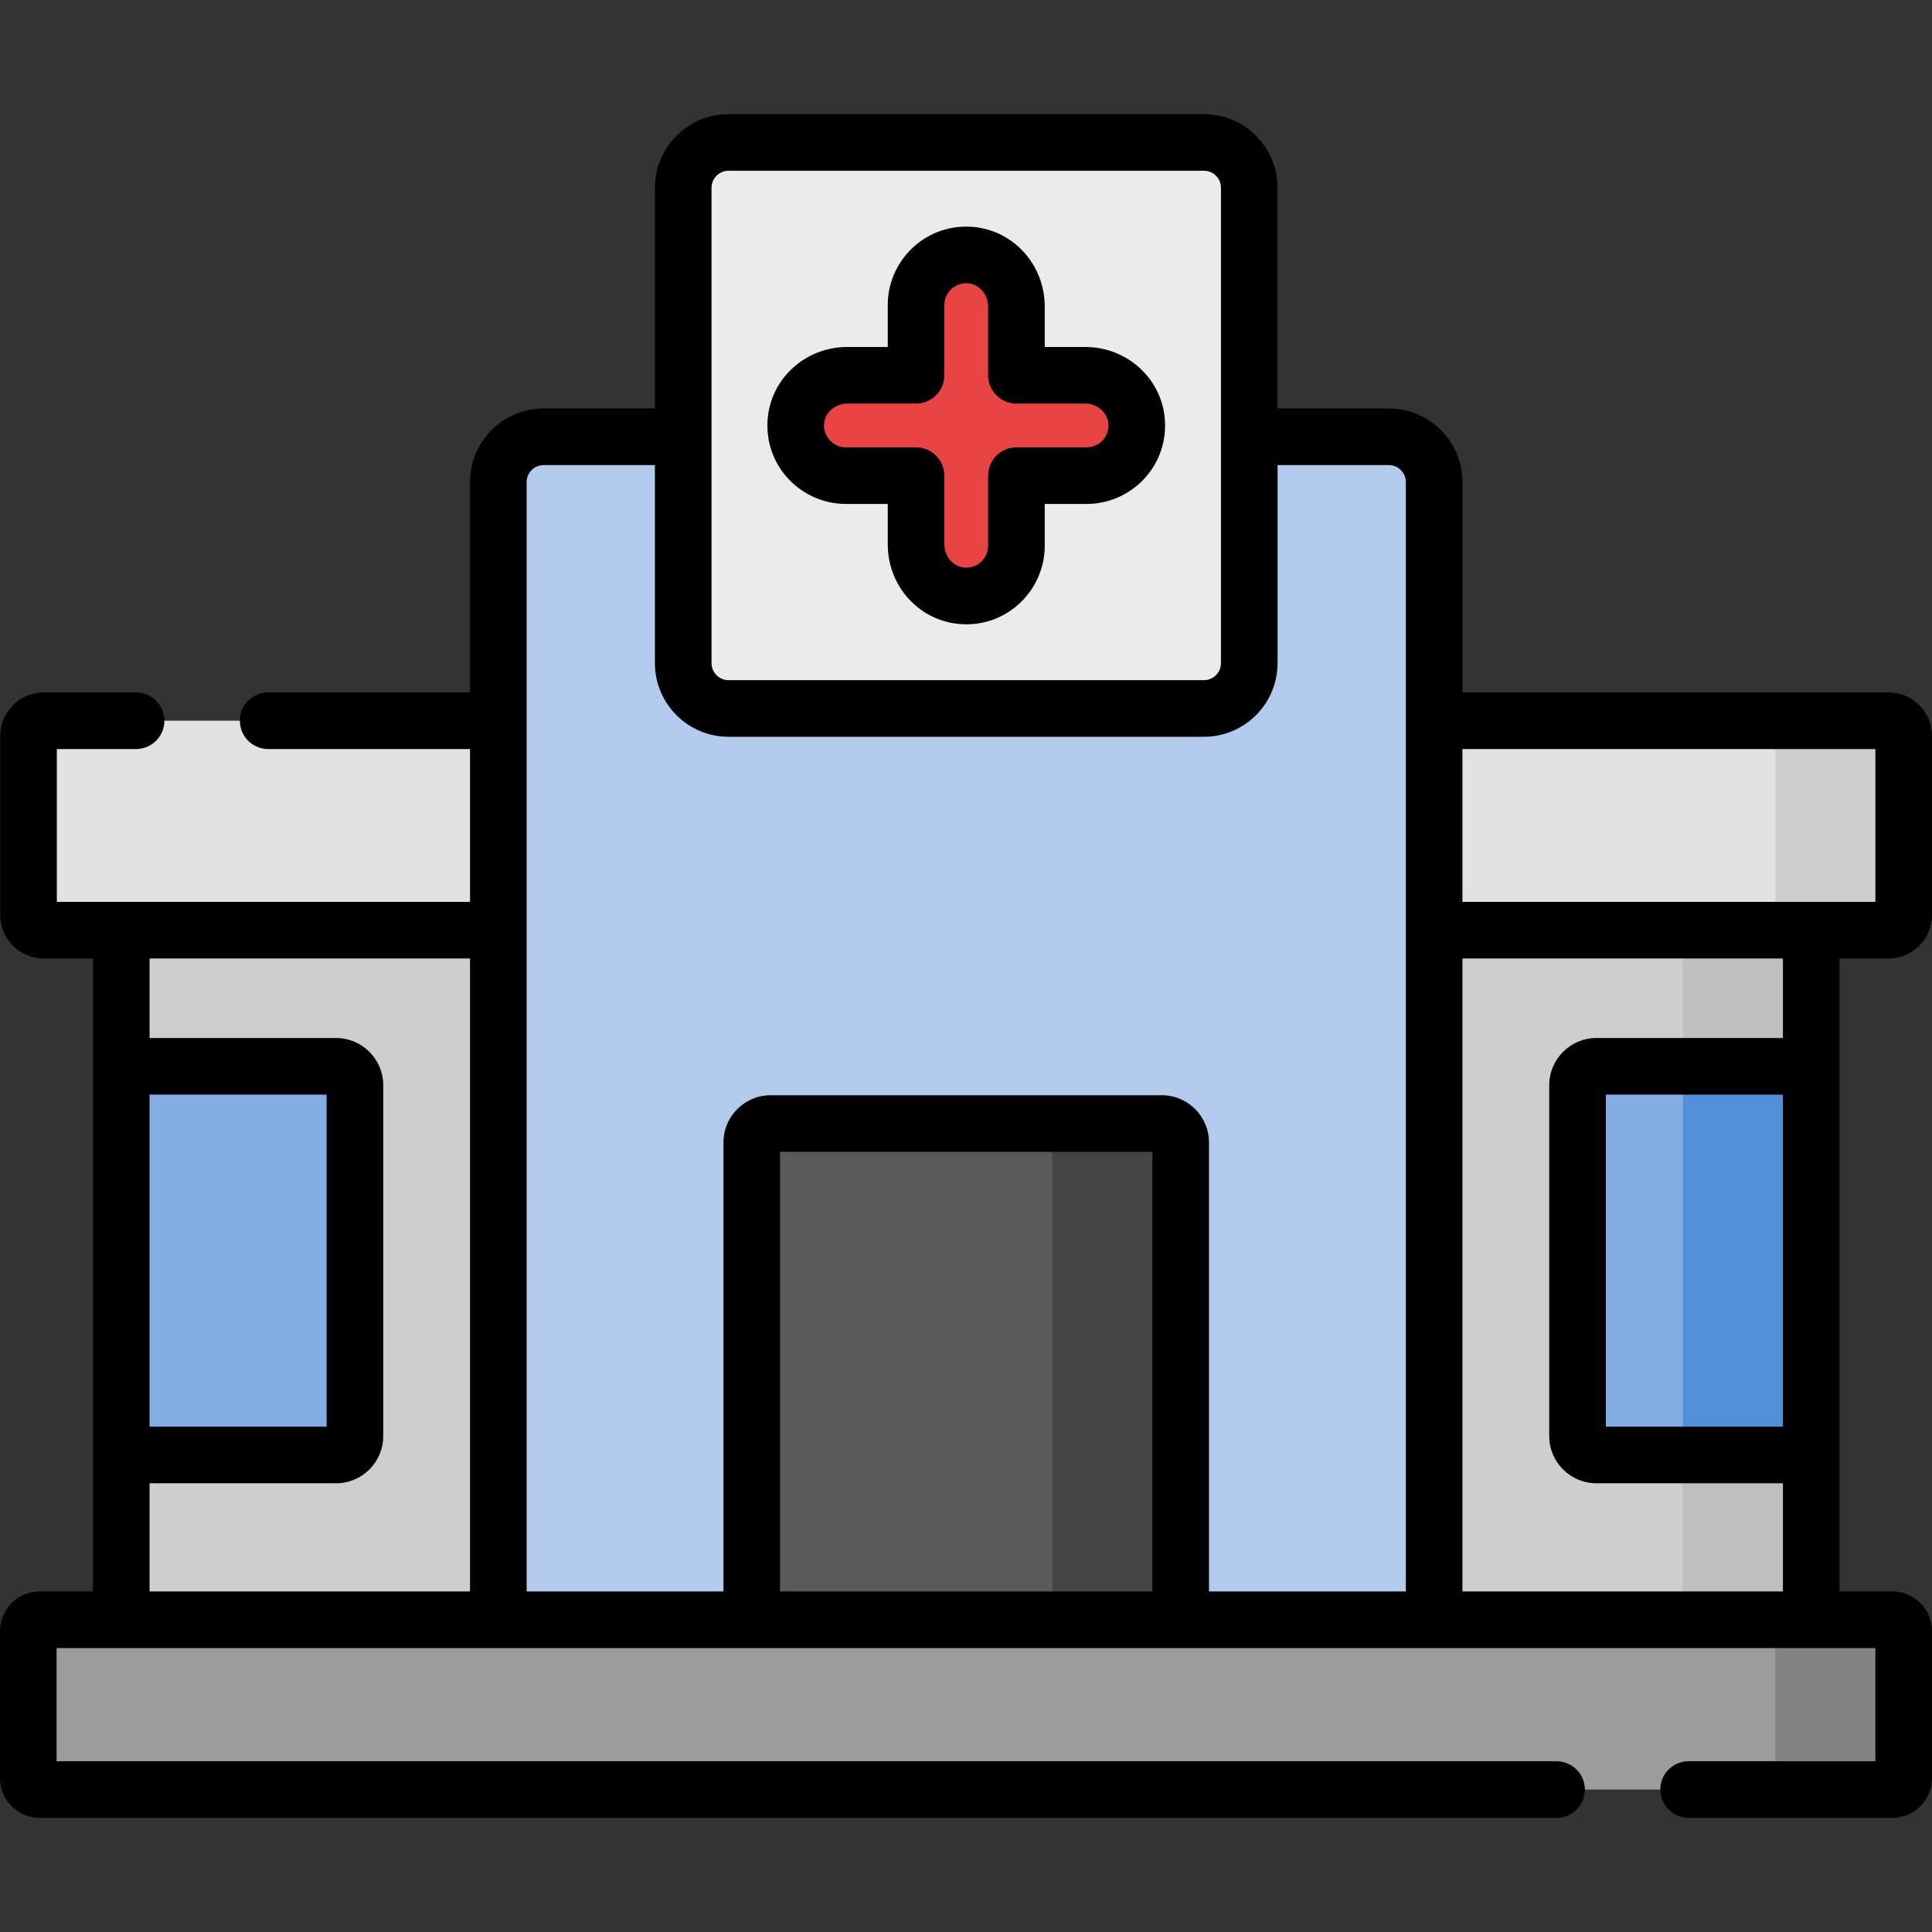<svg id="Capa_1" enable-background="new 0 0 512 512" height="512" viewBox="0 0 512 512" width="512" xmlns="http://www.w3.org/2000/svg"><rect x="0" y="0" width="512" height="512" fill="#333333" stroke="none"/><g><g><path d="m32.135 218.75h445.021v233.001h-445.021z" fill="#cecece"/><path d="m445.976 218.75h34.016v233.001h-34.016z" fill="#bfbfbf"/><path d="m501.665 242.5v-47.5c0-2.209-1.791-4-4-4h-486.102c-2.209 0-4 1.791-4 4v47.5c0 2.209 1.791 4 4 4h486.102c2.21 0 4-1.791 4-4z" fill="#e2e2e2"/><path d="m89.063 385.585h-56.928v-103h56.928c2.761 0 5 2.239 5 5v93c0 2.761-2.238 5-5 5z" fill="#82aee3"/><path d="m312.897 451.751h-113.667v-149.001c0-2.761 2.239-5 5-5h103.667c2.761 0 5 2.239 5 5z" style="fill:none;stroke:#000;stroke-width:15;stroke-linecap:round;stroke-linejoin:round;stroke-miterlimit:10"/><path d="m380.063 451.751h-248v-324.001c0-6.627 5.373-12 12-12h224c6.627 0 12 5.373 12 12z" fill="#b2caec"/><path d="m312.897 451.751h-113.667v-144.001c0-5.523 4.477-10 10-10h93.667c5.523 0 10 4.477 10 10z" fill="#5a5a5a"/><path d="m500.5 191h-34.016c2.209 0 4 1.791 4 4v47.5c0 2.209-1.791 4-4 4h34.016c2.209 0 4-1.791 4-4v-47.5c0-2.209-1.791-4-4-4z" fill="#cecece"/><path d="m368.063 115.75h-34.016c6.627 0 12 5.373 12 12v324.001h34.016v-324.001c0-6.627-5.372-12-12-12z" fill="#b2caec"/><path d="m302.897 297.75h-34.016c5.523 0 10 4.477 10 10v144.001h34.016v-144.001c0-5.523-4.477-10-10-10z" fill="#444"/><path d="m498.831 467.25v-30.998c0-3.866-3.134-7-7-7h-477.331c-3.866 0-7 3.134-7 7v30.998c0 3.866 3.134 7 7 7h477.331c3.866 0 7-3.134 7-7z" fill="#9c9c9c"/><path d="m423.063 282.585c-2.761 0-5 2.239-5 5v93c0 2.761 2.239 5 5 5h54.093v-103z" fill="#82aee3"/><path d="m445.976 282.585h34.016v103h-34.016z" fill="#528fd8"/><path d="m497.5 429.252h-34.016c3.866 0 7 3.134 7 7v30.998c0 3.866-3.134 7-7 7h34.016c3.866 0 7-3.134 7-7v-30.998c0-3.866-3.134-7-7-7z" fill="#838383"/><path d="m319.063 187.75h-126c-6.627 0-12-5.373-12-12v-126c0-6.627 5.373-12 12-12h126c6.627 0 12 5.373 12 12v126c0 6.627-5.372 12-12 12z" fill="#ebebeb"/><path d="m287.96 99.45h-18.596v-18.596c0-7.346-5.955-13.3-13.3-13.3s-13.3 5.954-13.3 13.3v18.596h-18.596c-7.345 0-13.3 5.954-13.3 13.3s5.955 13.3 13.3 13.3h18.596v18.596c0 7.346 5.955 13.3 13.3 13.3s13.3-5.954 13.3-13.3v-18.596h18.596c7.345 0 13.3-5.954 13.3-13.3s-5.955-13.3-13.3-13.3z" fill="#e94444"/></g><g><path d="m224.167 133.55h11.097v10.721c0 11.338 8.699 20.629 19.804 21.152.339.016.677.024 1.015.024 11.721 0 20.781-9.588 20.781-20.8v-11.097h11.097c11.591 0 21.349-9.641 20.776-21.793-.521-11.106-9.813-19.806-21.152-19.806h-10.721v-10.722c0-11.338-8.699-20.629-19.804-21.152-12.009-.576-21.796 9.044-21.796 20.776v11.097h-10.721c-11.339 0-20.63 8.7-21.152 19.805-.572 12.145 9.175 21.795 20.776 21.795zm.375-26.6h18.221c4.142 0 7.5-3.358 7.5-7.5v-18.596c0-3.31 2.753-5.951 6.09-5.793 3.038.143 5.51 2.91 5.51 6.168v18.221c0 4.142 3.358 7.5 7.5 7.5h18.221c3.259 0 6.026 2.472 6.168 5.51.157 3.341-2.487 6.089-5.793 6.089h-18.597c-4.142 0-7.5 3.358-7.5 7.5v18.597c0 3.261-2.698 5.944-6.09 5.793-3.038-.143-5.51-2.91-5.51-6.168v-18.221c0-4.142-3.358-7.5-7.5-7.5h-18.597c-3.279 0-5.951-2.721-5.793-6.09.145-3.038 2.912-5.51 6.17-5.51z"/><path d="m487.492 254h13.008c6.341 0 11.5-5.159 11.5-11.5v-47.5c0-6.341-5.159-11.5-11.5-11.5h-112.937v-55.75c0-10.752-8.748-19.5-19.5-19.5h-29.5v-58.5c0-10.752-8.748-19.5-19.5-19.5h-126c-10.752 0-19.5 8.748-19.5 19.5v58.5h-29.5c-10.752 0-19.5 8.748-19.5 19.5v55.75h-53.5c-4.142 0-7.5 3.358-7.5 7.5s3.358 7.5 7.5 7.5h53.5v40.5h-92.428-17.072v-40.5h21c4.142 0 7.5-3.358 7.5-7.5s-3.358-7.5-7.5-7.5h-24.5c-6.341 0-11.5 5.159-11.5 11.5v47.5c0 6.341 5.159 11.5 11.5 11.5h13.072v28.584 139.168h-14.135c-5.79 0-10.5 4.71-10.5 10.5v38.998c0 5.79 4.71 10.5 10.5 10.5h402c4.142 0 7.5-3.358 7.5-7.5s-3.358-7.5-7.5-7.5h-397.5v-29.998h482v29.998h-49.5c-4.142 0-7.5 3.358-7.5 7.5s3.358 7.5 7.5 7.5h54c5.79 0 10.5-4.71 10.5-10.5v-38.998c0-5.79-4.71-10.5-10.5-10.5h-14.008v-36.168c0-2.676 0-128.062 0-131.584zm-447.857 36.084h46.928v88h-46.928zm84.928 131.668h-84.928v-28.667h49.428c6.893 0 12.5-5.607 12.5-12.5v-93c0-6.893-5.607-12.5-12.5-12.5h-49.428v-21.085h84.928zm64-372.002c0-2.481 2.019-4.5 4.5-4.5h126c2.481 0 4.5 2.019 4.5 4.5v126c0 2.481-2.019 4.5-4.5 4.5h-126c-2.481 0-4.5-2.019-4.5-4.5 0-3.384 0-122.612 0-126zm116.834 372.002h-98.667v-116.502h98.667zm67.166 0h-52.167v-119.002c0-6.893-5.607-12.5-12.5-12.5h-103.666c-6.893 0-12.5 5.607-12.5 12.5v119.002h-52.167c0-4.018 0-289.832 0-294.002 0-2.481 2.019-4.5 4.5-4.5h29.5v52.5c0 10.752 8.748 19.5 19.5 19.5h126c10.752 0 19.5-8.748 19.5-19.5v-52.5h29.5c2.481 0 4.5 2.019 4.5 4.5zm99.929-43.668h-46.928v-88h46.928zm0-103h-49.428c-6.893 0-12.5 5.607-12.5 12.5v93c0 6.893 5.607 12.5 12.5 12.5h49.428v28.667h-84.928v-167.751h84.928zm-84.929-36.084v-40.5h109.437v40.5c-22.629 0-86.563 0-109.437 0z"/></g></g></svg>